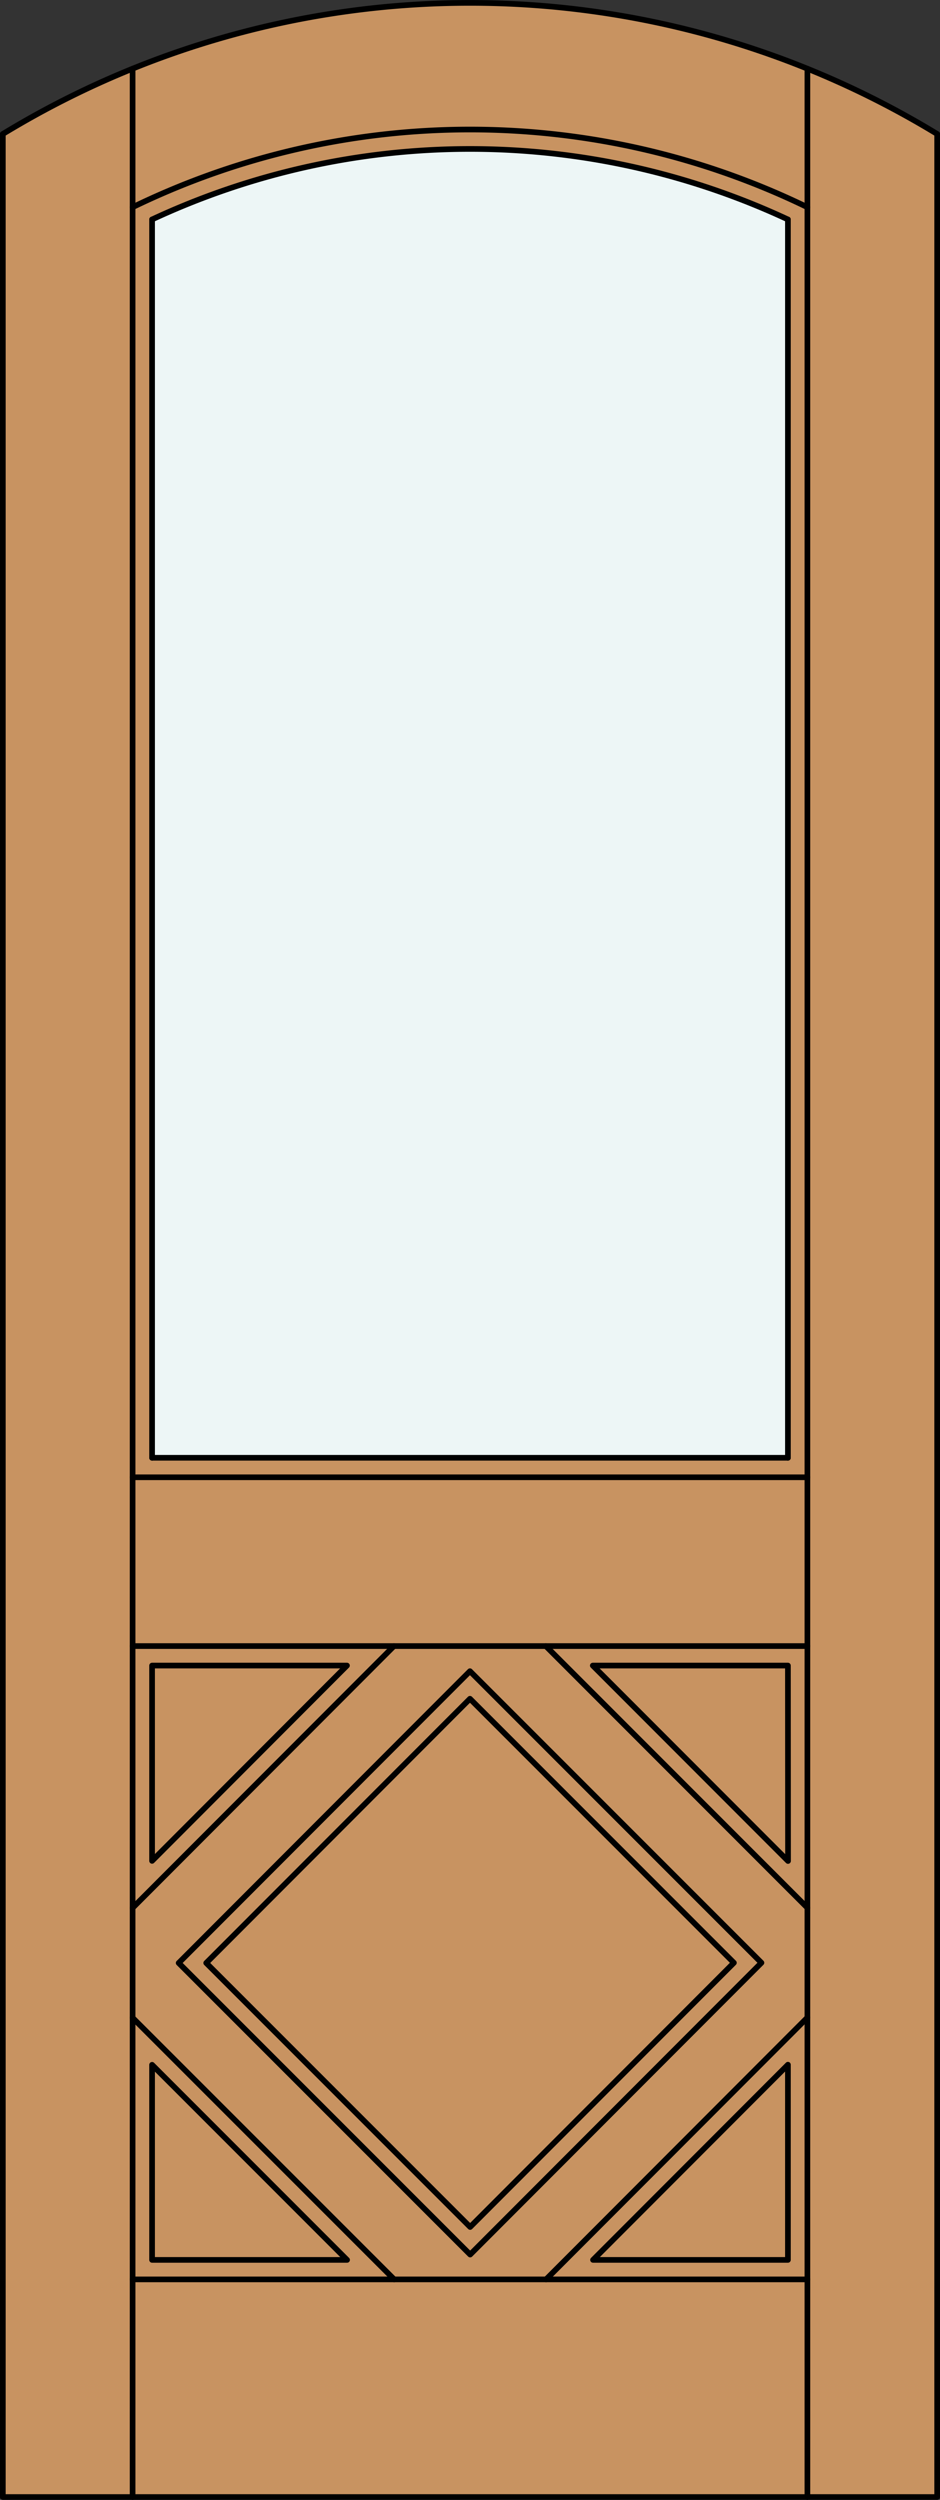 <svg xmlns="http://www.w3.org/2000/svg" viewBox="0 0 83.01 220.53"><rect x="0" y="0" width="83.01" height="220.53" fill="#333333" stroke="none"/><defs><style>.cls-1{fill:#c89361;}.cls-2{fill:#edf6f6;}.cls-3{fill:none;stroke:#000;stroke-linecap:round;stroke-linejoin:round;stroke-width:0.5px;}</style></defs><title>FA-0101-D056-A</title><path class="cls-1" d="M0.25,11.82a79.36,79.36,0,0,1,82.51,0V220.28H0.25V11.82Z"/><path class="cls-2" d="M69.58,128.6H13.43V19.36a66.47,66.47,0,0,1,56.15,0V128.6Z"/><polyline class="cls-3" points="0.25 11.82 0.25 220.28 82.76 220.28 82.76 11.82"/><path class="cls-3" d="M82.76,11.82a79.36,79.36,0,0,0-82.51,0"/><path class="cls-3" d="M69.58,19.36a66.47,66.47,0,0,0-56.15,0"/><path class="cls-3" d="M71.3,18.28a68.19,68.19,0,0,0-59.59,0"/><line class="cls-3" x1="13.43" y1="128.6" x2="13.43" y2="19.36"/><line class="cls-3" x1="11.71" y1="220.28" x2="11.71" y2="6.06"/><line class="cls-3" x1="69.58" y1="128.6" x2="69.58" y2="19.36"/><line class="cls-3" x1="71.3" y1="220.28" x2="71.3" y2="6.06"/><line class="cls-3" x1="71.3" y1="201.08" x2="11.71" y2="201.08"/><line class="cls-3" x1="69.58" y1="128.6" x2="13.43" y2="128.6"/><line class="cls-3" x1="71.3" y1="130.32" x2="11.71" y2="130.32"/><polyline class="cls-3" points="69.58 199.36 69.58 182.14 52.37 199.36 69.58 199.36"/><line class="cls-3" x1="71.3" y1="177.98" x2="48.22" y2="201.08"/><polygon class="cls-3" points="30.64 146.93 13.43 164.16 13.43 146.93 30.64 146.93"/><polyline class="cls-3" points="69.59 164.17 52.35 146.93 69.58 146.93 69.59 164.17"/><line class="cls-3" x1="11.71" y1="145.21" x2="71.3" y2="145.21"/><polyline class="cls-3" points="30.65 199.36 13.43 182.15 13.43 199.36 30.65 199.36"/><line class="cls-3" x1="34.81" y1="201.08" x2="11.71" y2="178"/><line class="cls-3" x1="11.71" y1="168.31" x2="34.79" y2="145.21"/><line class="cls-3" x1="48.2" y1="145.21" x2="71.3" y2="168.3"/><rect class="cls-3" x="25.03" y="156.68" width="32.95" height="32.95" transform="translate(-110.31 80.12) rotate(-45.02)"/><rect class="cls-3" x="23.31" y="154.96" width="36.39" height="36.39" transform="translate(-110.31 80.12) rotate(-45.02)"/></svg>